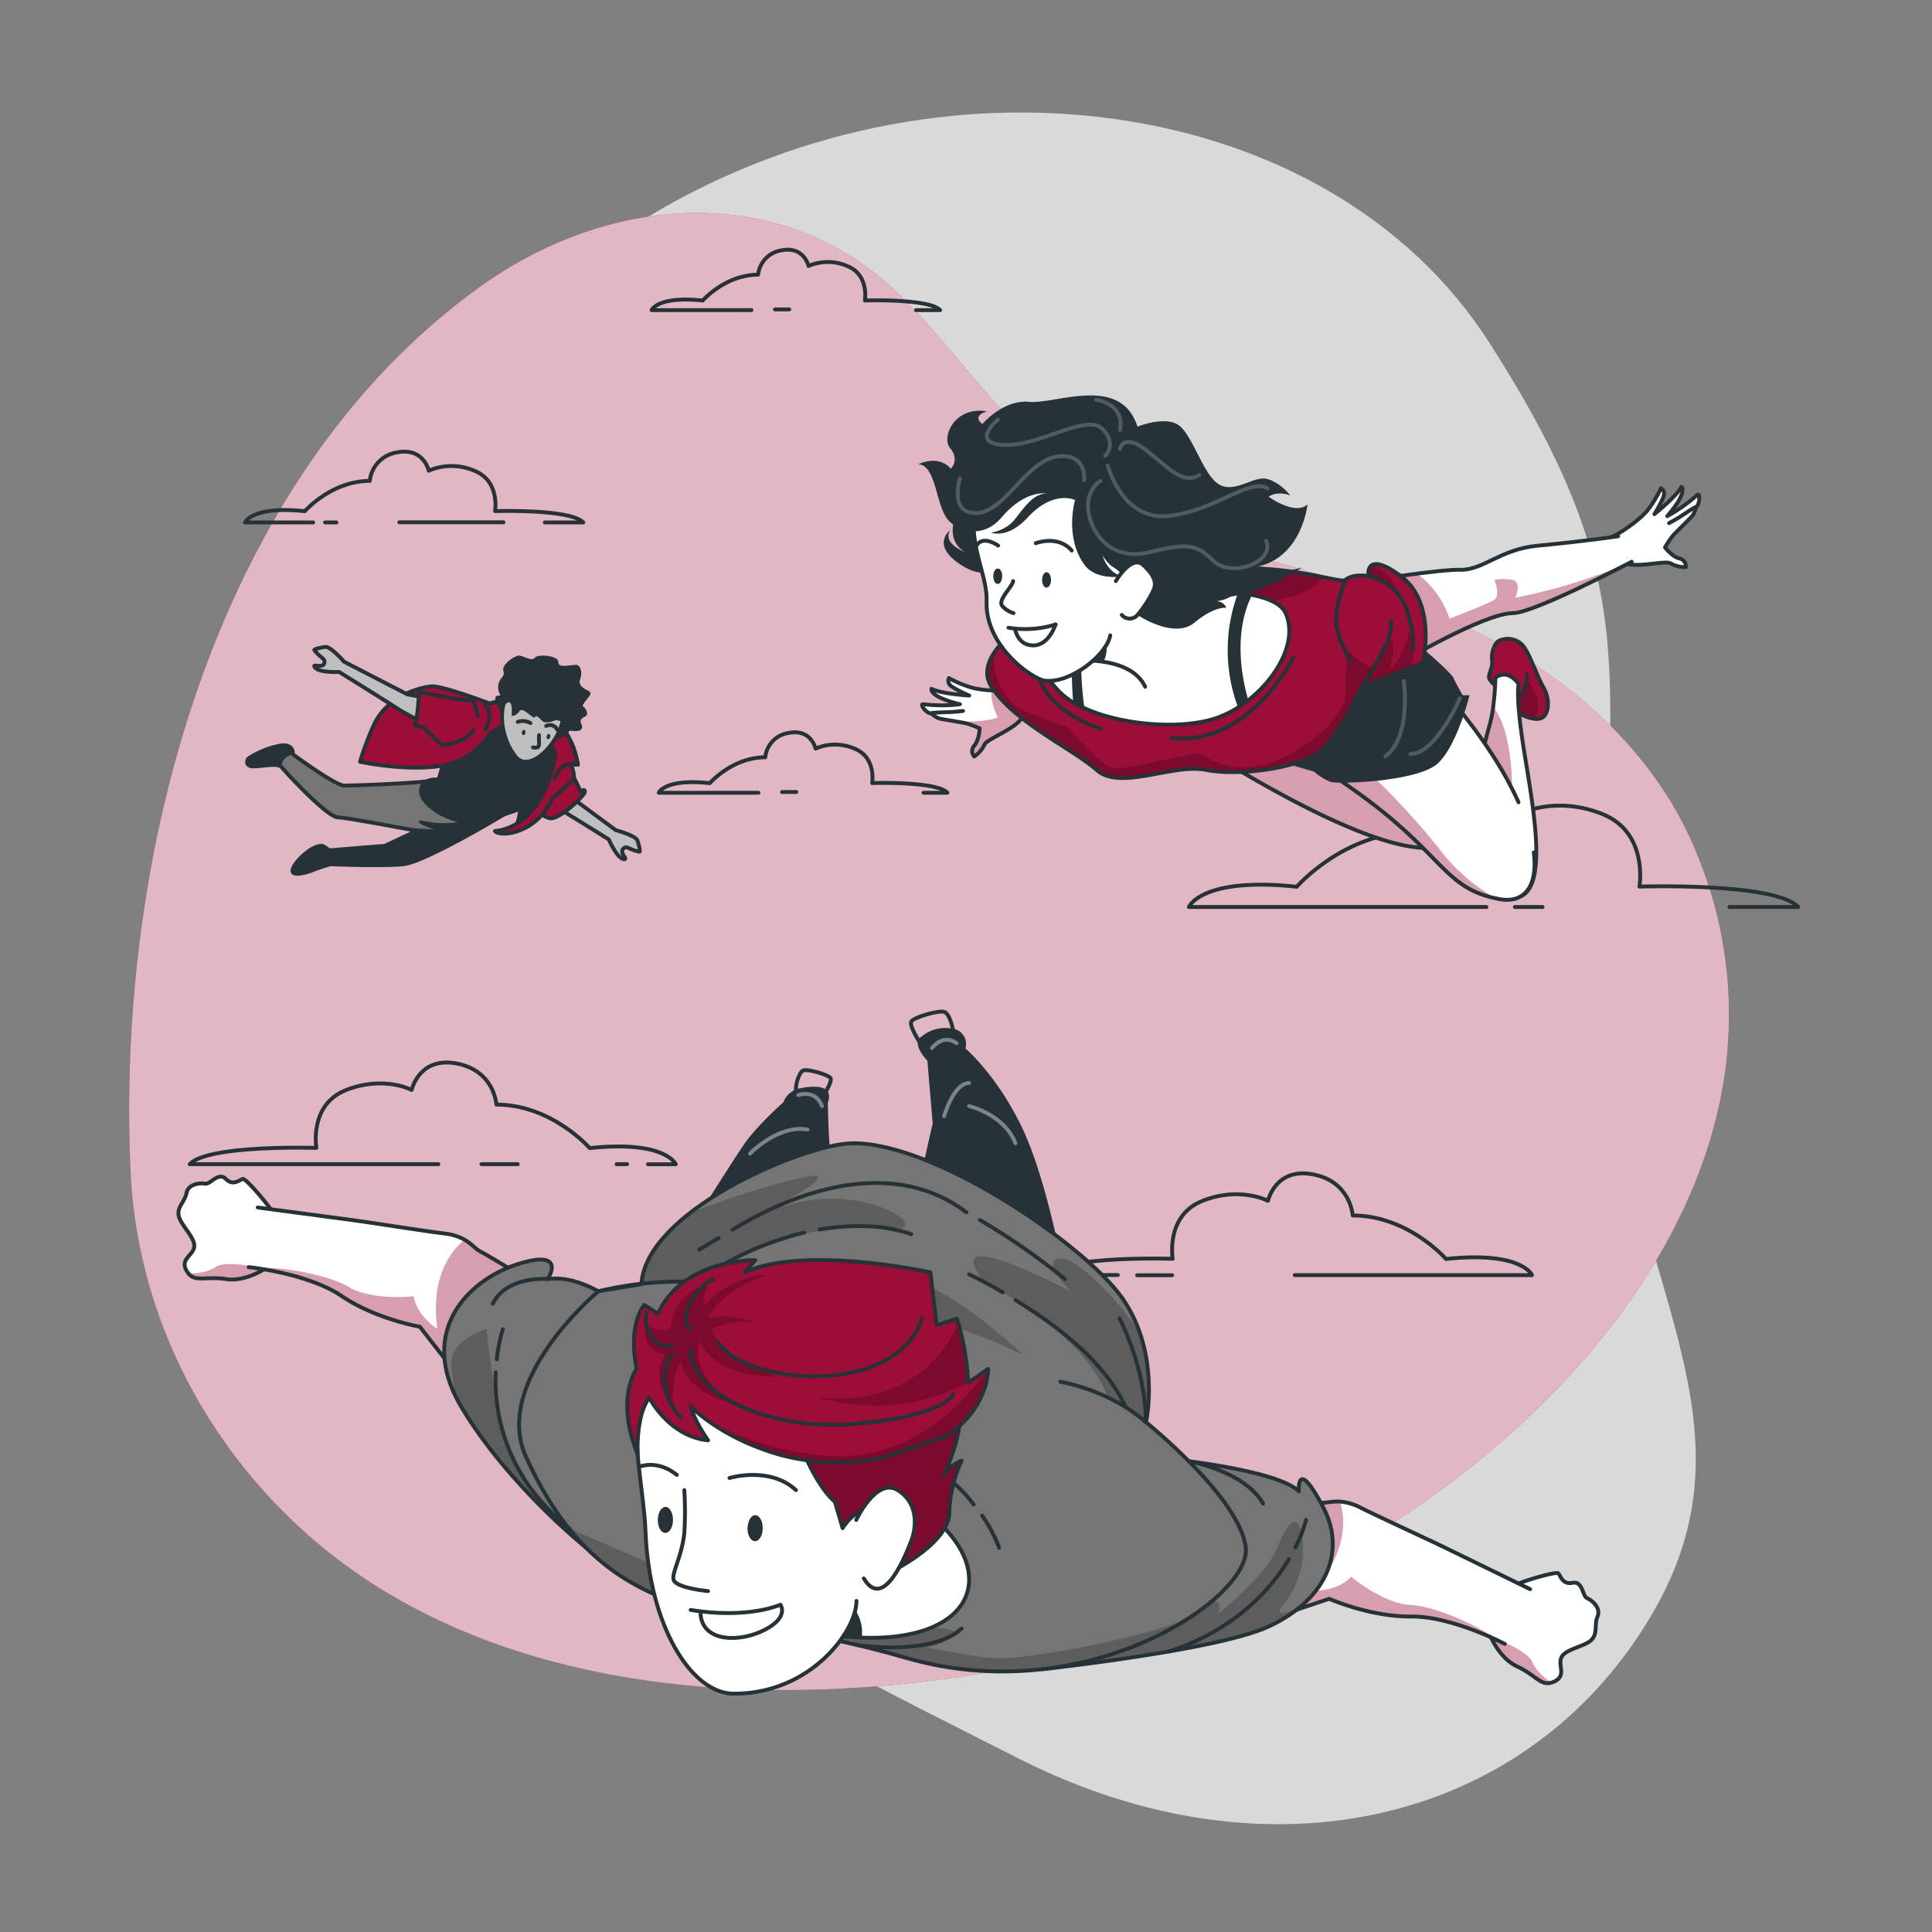 <svg xmlns="http://www.w3.org/2000/svg" xmlns:xlink="http://www.w3.org/1999/xlink" viewBox="0 0 500 500"><rect x="0" y="0" width="500" height="500" fill="#808080" stroke="none"/><defs><clipPath id="freepik--clip-path--inject-4"><path d="M398.88,185.85A3.63,3.63,0,0,1,397,186c-2.46-.31-5.92-2.14-6.59-4.76a4.11,4.11,0,0,0-.17-.53,4.66,4.66,0,0,0-3.28-3.32s-1.62-1.32-1.62-2.19,1.07-2.86.81-4.4.51-4.28,1.72-4.94a5.35,5.35,0,0,1,5.82.77c2,1.75,3.85,8,5.72,11.2S400.86,185,398.88,185.85Z" style="fill:#9C0D38;stroke:#263238;stroke-linecap:round;stroke-linejoin:round"></path></clipPath><clipPath id="freepik--clip-path-2--inject-4"><path d="M393.8,231.83,384,205.63c-.09-.26-.18-.52-.25-.79-1.52-5.43.5-12.74,1.79-17.29a33.49,33.49,0,0,0,.89-4.56,75.61,75.61,0,0,0,.59-7.61c3.37-2.49,6,1.67,6,1.67s-.88,3.31,1.54,18.09S400.31,228.49,393.8,231.83Z" style="fill:#fff;stroke:#263238;stroke-linecap:round;stroke-linejoin:round"></path></clipPath><clipPath id="freepik--clip-path-3--inject-4"><path d="M374.16,218.6c-14.73,6.15-59.34-23.08-60.44-23.31,0,0,35.6-6.29,40.89-7.53a2.59,2.59,0,0,0,.65-.2c.16.16,1.8,1.42,4.14,3.35C367.87,197.92,385.46,213.87,374.16,218.6Z" style="fill:#fff;stroke:#263238;stroke-linecap:round;stroke-linejoin:round"></path></clipPath><clipPath id="freepik--clip-path-4--inject-4"><path d="M396.94,220.6c1.08,8.56-2.24,13.36-9.05,12.06l-.77-.16c-11.93-2.55-13.46-9.55-28.74-22-5.29-4.33-10.47-7.79-14.89-10.88-7-4.93-12.17-8.94-12.85-14-1.1-8.29-11.31-20.31,7.75-27.49,14.32-5.38,38.79,22.25,49.5,39.86a87,87,0,0,1,5.1,9.64" style="fill:#fff;stroke:#263238;stroke-linecap:round;stroke-linejoin:round"></path></clipPath><clipPath id="freepik--clip-path-5--inject-4"><path d="M264.74,185.35c-1.59,3.27-9.45,5.86-10,7.43a7.46,7.46,0,0,1-2.61,3,2.06,2.06,0,0,1,0-2.78c1.27-1.43,1.41-4.49,1.41-4.49a27.74,27.74,0,0,0-3.33-1.28c-.38-.09-1.19-.24-2.14-.4-1.9-.33-4.36-.72-5-.89a5.26,5.26,0,0,1-2-1.29c-1.28.1-3.24-2.57-2.07-2.39a40.44,40.44,0,0,0,9.43,0c-8.14-2-7.37-4-7.37-4,2.55,1.33,9.78,1.75,9.78,1.75s-4.36-1.88-5.12-2.87a1.7,1.7,0,0,1-.14-1.65A29.07,29.07,0,0,0,252,178.1a30.78,30.78,0,0,0,11.85.09h0v0Z" style="fill:#fff;stroke:#263238;stroke-linecap:round;stroke-linejoin:round"></path></clipPath><clipPath id="freepik--clip-path-6--inject-4"><path d="M422.28,145.37S397,158.68,391.52,158.68c-7.36,0-29.23,12.89-29.23,12.89l-8.79-21.19s19.13-3.07,24.39-2.92c5.93.16,10.33-5.31,20-6.23,13.18-1.26,20.88-2.45,20.88-2.45" style="fill:#fff;stroke:#263238;stroke-linecap:round;stroke-linejoin:round"></path></clipPath><clipPath id="freepik--clip-path-7--inject-4"><path d="M368.22,171.57l-3,1.16-12.84,5s-5.06,10.77-9.67,15.83S321,201,312.18,199.26s-22.19,5.49-28.39,0-21.27-12.31-27.2-21.54c-1.81-2.82-1.2-5.78.53-8.53,3.95-6.27,13.68-11.46,13.68-11.46a128,128,0,0,1,39.87-10.39,108,108,0,0,1,31.71,2c3.38.68,5.38,1.13,5.84.73,1.78-1.55,5.16-1.08,5.82-1l.12,0s-.4-2.52,1.33-3c1.15-.34,3.24.22,7,3C372,156.12,368.22,171.57,368.22,171.57Z" style="fill:#9C0D38;stroke:#263238;stroke-linecap:round;stroke-linejoin:round"></path></clipPath><clipPath id="freepik--clip-path-8--inject-4"><path d="M393.07,409.84l-8,12.05a18.38,18.38,0,0,0,.8,1.89c1.07,2.24,3.25,5.85,6.75,7.49,4.87,2.29,6.09,5.06,8.92,4.18a4,4,0,0,0,.69-.26c3.34-1.58.81-4.22,1.9-6.33s5.92-2.72,7.68-4.4.72-4,1.64-6.16-1.44-4.16-2.69-4.67-1.1-4.54-3.77-4-3.11-1.86-3.68-2.44S394.42,409.13,393.07,409.84Z" style="fill:#fff;stroke:#263238;stroke-linecap:round;stroke-linejoin:round"></path></clipPath><clipPath id="freepik--clip-path-9--inject-4"><path d="M396,411.28l-21.52-10.5c-5.38-2.63-16.69-7.77-22.36-10.59a13.83,13.83,0,0,0-5.3-1.58c-2.2-.14-3.66.46-5.28.26-2.63-.33-22.16-.95-22.16-.95L316,400.3l-6.85,25.15,7.2-2.41L344,413.77s10.65,4.7,21.18,4.58c8.35-.1,18.7,4.41,22.64,6.29,1,.49,1.62.8,1.62.8" style="fill:#fff;stroke:#263238;stroke-linecap:round;stroke-linejoin:round"></path></clipPath><clipPath id="freepik--clip-path-10--inject-4"><path d="M70,312.93V327.4a17.31,17.31,0,0,1-1.71,1.13c-2.13,1.27-6,3.07-9.77,2.5-5.32-.79-7.87.84-9.74-1.45a4.88,4.88,0,0,1-.43-.6c-1.91-3.17,1.66-4,1.92-6.33s-3.43-5.54-4-7.91,1.59-3.7,2-6,3.5-2.67,4.82-2.4,3.43-3.17,5.35-1.23,3.62.17,4.41,0S69.23,311.59,70,312.93Z" style="fill:#fff;stroke:#263238;stroke-linecap:round;stroke-linejoin:round"></path></clipPath><clipPath id="freepik--clip-path-11--inject-4"><path d="M66.71,312.5l23.74,3.16c5.93.79,18.2,2.77,24.48,3.56a13.79,13.79,0,0,1,5.29,1.61c1.91,1.1,2.8,2.41,4.25,3.14,2.38,1.18,19,11.47,19,11.47l-4.05,12.18-8.21,24.74-4.66-6-17.89-23s-11.47-2-20.18-7.91c-6.9-4.7-18-6.67-22.34-7.29-1.13-.16-1.79-.23-1.79-.23" style="fill:#fff;stroke:#263238;stroke-linecap:round;stroke-linejoin:round"></path></clipPath><clipPath id="freepik--clip-path-12--inject-4"><path d="M159.93,337.61l-7.87,60-.38,2.93s-19.68-15.67-32-35.92c-.67-1.11-1.27-2.19-1.79-3.26-9-18.43,4.42-30.61,16.39-34.3,12.65-3.9,7.48,3.95,7.48,3.95C150.83,329.78,159.93,337.61,159.93,337.61Z" style="fill:#757575;stroke:#263238;stroke-linecap:round;stroke-linejoin:round"></path></clipPath><clipPath id="freepik--clip-path-13--inject-4"><path d="M336.87,415.54a36.46,36.46,0,0,1-12.33,6.86c-15.88,5.35-54.85,9.6-54.85,9.6l2.23-4.28,26.35-50.64s31.64,2.79,37.9,8.87c0,0-.79-9.34,6.31,4.21C347.43,399.61,344.48,408.94,336.87,415.54Z" style="fill:#757575;stroke:#263238;stroke-linecap:round;stroke-linejoin:round"></path></clipPath><clipPath id="freepik--clip-path-14--inject-4"><path d="M136.14,377.08c-9-19.79,18.71-42.9,18.71-42.9L166,332.34c1.14-18.66,39.87-35.07,52.83-36.35,20.62-2,61.72,25.7,71.7,40.08s6.06,32,6.06,32,24.34,19.57,25.82,32.47-41,42.13-88,28.49S156.92,422.54,136.14,377.08Z" style="fill:#757575;stroke:#263238;stroke-linecap:round;stroke-linejoin:round"></path></clipPath><clipPath id="freepik--clip-path-15--inject-4"><path d="M206,371.14s4.55,12.85,10.07,17.53l2,6.82s4.22-7.14,9.09-3.57,3.23,14.94,3.23,14.94,15-7.14,15.28-15.26A34.51,34.51,0,0,1,248.87,378s-3.25,1.31-4.55,3.72c0,0,7.15-15.44,2.6-19.34S206,371.14,206,371.14Z" style="fill:#9C0D38;stroke:#263238;stroke-linecap:round;stroke-linejoin:round"></path></clipPath><clipPath id="freepik--clip-path-16--inject-4"><path d="M245.3,371.46,229,377.09a57.61,57.61,0,0,1-26.57-.43c-14-3.84-21.75-10.82-23.35-12.36l-.31-.31c1,3.9,4.49,8.77,4.49,8.77-10.11-1-15.22-11-15.22-11-3.57,4.55-3,14.62-3,14.62-5.91-14.51-.29-22.09-.29-22.09-2.31-12,2-16.56,2-16.56l3.53,2.27c6.45-14.29,25.19-13.89,25.19-13.89l-2.74,3.17c15.59-7.14,48.06,0,48.06,0l1.63,13.64,5.19-1.62c.15.38.29.78.41,1.18a63.88,63.88,0,0,1,2.51,15.22c0,.1,0,.16,0,.16l1.88-1.29,3.31-2.28S256,364,245.3,371.46Z" style="fill:#9C0D38;stroke:#263238;stroke-linecap:round;stroke-linejoin:round"></path></clipPath></defs><g id="freepik--background-simple--inject-4"><path d="M67.93,167.09s-27.88,72,11.3,144.5S199.11,422.39,263.7,455.14s131.66,16.8,163.53-36.84-11.84-91.93-11.9-168.42,11.45-96.74-30-161.36-143.06-78.93-219.9-31S67.93,167.09,67.93,167.09Z" style="fill:#fff;opacity:0.7"></path><path d="M445,285.55A108.58,108.58,0,0,0,439.17,221c-11.55-28.56-36.36-48.85-64.17-60.69-40.41-17.2-80.07-17.53-112.92-51.24-10.13-10.4-18.63-22.31-29-32.5-30.51-30-75.19-26.39-108.54-2.57C55,123.73,29.94,222.14,33.81,303.5,35.55,340,53,374,80.57,398c62.4,54.18,168.36,45.07,240,16.79C374,393.65,432.41,344.45,445,285.55Z" style="fill:#9C0D38"></path><path d="M445,285.55A108.58,108.58,0,0,0,439.17,221c-11.55-28.56-36.36-48.85-64.17-60.69-40.41-17.2-80.07-17.53-112.92-51.24-10.13-10.4-18.63-22.31-29-32.5-30.51-30-75.19-26.39-108.54-2.57C55,123.73,29.94,222.14,33.81,303.5,35.55,340,53,374,80.57,398c62.4,54.18,168.36,45.07,240,16.79C374,393.65,432.41,344.45,445,285.55Z" style="fill:#fff;opacity:0.7"></path></g><g id="freepik--Clouds--inject-4"><path d="M81.05,135.21H63.4s1.76-4.37,15.49-2.91c0,0,6.84-7.84,16.81-7.84a8.33,8.33,0,0,1,7.13-7.39c6.81-1.32,8.13,4.75,8.13,4.75a14.89,14.89,0,0,1,11.78,0c6.75,2.67,5.38,10.46,5.38,10.46s19.48-.64,22.83,2.93H141" style="fill:none;stroke:#263238;stroke-linecap:round;stroke-linejoin:round"></path><path d="M384.68,234.73h-77s3.19-7.87,27.91-5.24c0,0,12.31-14.12,30.27-14.12,0,0,.6-11,12.86-13.33s14.64,8.58,14.64,8.58,9.06-4.8,21.22,0,9.7,18.83,9.7,18.83,35.09-1.15,41.1,5.28H447.59" style="fill:none;stroke:#263238;stroke-linecap:round;stroke-linejoin:round"></path><path d="M335.07,330h61.41s-2.53-6.27-22.25-4.18c0,0-9.83-11.26-24.15-11.26,0,0-.48-8.75-10.25-10.63s-11.68,6.84-11.68,6.84-7.23-3.83-16.92,0-7.74,15-7.74,15-28-.92-32.79,4.21h18.59" style="fill:none;stroke:#263238;stroke-linecap:round;stroke-linejoin:round"></path><path d="M113.46,301.29H49.09c4.81-5.13,32.79-4.21,32.79-4.21s-2-11.19,7.74-15,16.92,0,16.92,0,1.9-8.72,11.68-6.84,10.25,10.63,10.25,10.63c14.33,0,24.15,11.26,24.15,11.26,19.72-2.09,22.26,4.18,22.26,4.18h-7.19" style="fill:none;stroke:#263238;stroke-linecap:round;stroke-linejoin:round"></path><path d="M196.3,205.16H170.48s1.51-3.73,13.22-2.48c0,0,5.83-6.69,14.34-6.69a7.13,7.13,0,0,1,6.09-6.31c5.81-1.12,6.94,4.06,6.94,4.06a12.65,12.65,0,0,1,10.05,0c5.76,2.27,4.59,8.92,4.59,8.92s16.63-.55,19.48,2.5H239" style="fill:none;stroke:#263238;stroke-linecap:round;stroke-linejoin:round"></path><line x1="84.13" y1="135.21" x2="87.07" y2="135.21" style="fill:none;stroke:#263238;stroke-linecap:round;stroke-linejoin:round"></line><line x1="103.33" y1="135.17" x2="130.3" y2="135.17" style="fill:none;stroke:#263238;stroke-linecap:round;stroke-linejoin:round"></line><line x1="202.39" y1="204.97" x2="206.08" y2="204.97" style="fill:none;stroke:#263238;stroke-linecap:round;stroke-linejoin:round"></line><path d="M194.47,80.26H168.65s1.51-3.73,13.22-2.48c0,0,5.83-6.69,14.34-6.69a7.13,7.13,0,0,1,6.09-6.31c5.81-1.12,6.94,4.06,6.94,4.06a12.65,12.65,0,0,1,10,0c5.76,2.27,4.59,8.92,4.59,8.92s16.63-.54,19.48,2.5h-6.25" style="fill:none;stroke:#263238;stroke-linecap:round;stroke-linejoin:round"></path><line x1="200.55" y1="80.08" x2="204.25" y2="80.08" style="fill:none;stroke:#263238;stroke-linecap:round;stroke-linejoin:round"></line><line x1="162.3" y1="301.29" x2="159.57" y2="301.29" style="fill:none;stroke:#263238;stroke-linecap:round;stroke-linejoin:round"></line><line x1="124.6" y1="301.29" x2="134" y2="301.29" style="fill:none;stroke:#263238;stroke-linecap:round;stroke-linejoin:round"></line><line x1="294.29" y1="330.04" x2="303.35" y2="330.04" style="fill:none;stroke:#263238;stroke-linecap:round;stroke-linejoin:round"></line><line x1="392.04" y1="234.73" x2="399.2" y2="234.73" style="fill:none;stroke:#263238;stroke-linecap:round;stroke-linejoin:round"></line></g><g id="freepik--character-1--inject-4"><path d="M130.47,210.77S110,223.1,104.38,223.66s-18.95,0-18.95,0-2.69.82-4.49,1.53c-2,.8-6,1.83-5.12-.42s5-5.91,7.38-5.88c.59,0,2,1.18,2,1.18l14.42-1.18,8.25-3.87s-1.86-.36-4.47-.84h-.06c-5.41-1-14-2.57-15.89-2.65-2.87-.12-13.46-11.62-14.57-13s-6.76.25-8.16-.31-.48-1.88-.48-1.88A22.52,22.52,0,0,1,72.34,193c3.79-.73,3.48,2.23,3.48,2.23s11,8.08,13.24,8.08,22.68-.65,25.46-1.77c2.35-1,12.13,6.3,15.09,8.56C130.16,210.52,130.47,210.77,130.47,210.77Z" style="fill:#757575;stroke:#263238;stroke-linecap:round;stroke-linejoin:round"></path><path d="M72.9,198.54c-1.12-1.35-6.76.25-8.16-.31s-.48-1.88-.48-1.88A22.52,22.52,0,0,1,72.34,193c3.79-.73,3.48,2.23,3.48,2.23S72.68,195.86,72.9,198.54Z" style="fill:#263238"></path><path d="M130.47,210.77S110,223.1,104.38,223.66s-18.95,0-18.95,0-2.69.82-4.49,1.53c-2,.8-6,1.83-5.12-.42s5-5.91,7.38-5.88c.59,0,2,1.18,2,1.18l14.42-1.18,8.25-3.87s-1.86-.36-4.47-.84h.09l8.9.46s-4.43-1.35-4-2.14,6,2.11,13.52-.73a22.47,22.47,0,0,1,7.64-1.67C130.16,210.52,130.47,210.77,130.47,210.77Z" style="fill:#263238"></path><path d="M135.25,191.48l9.31,12.44,14.8,10.93s4.95,1.31,5.57,2.58c.12.23,1,3.1.53,3-2.16-.41-3.15-1.4-3.74-1.09-1.9,1,.67,2.83,0,3-1.86.33-4.17-5.1-4.17-5.1s-12.64-7.88-15.37-9.47-12.35-9-12.35-9S132.47,192.88,135.25,191.48Z" style="fill:#bfbfbf;stroke:#263238;stroke-miterlimit:10"></path><path d="M148.54,201.2l1.78,3.69s1.05-1,1.05,0-6.73,7.44-9.1,6.86-2.76-1.92-2.76-1.92,3.36-7.12,4.74-7.91S148.54,201.2,148.54,201.2Z" style="fill:#9C0D38;stroke:#263238;stroke-linecap:round;stroke-linejoin:round"></path><path d="M112.41,194.87s22.32,11.6,21.61,15.49-1.31,4.29-1.31,4.29,8.11-2.72,9.24-7.92S129,187.81,112.41,194.87Z" style="fill:#263238"></path><path d="M120.69,182.55a32.75,32.75,0,0,1,16.9,6.52c6.53,5,10.59,10.49,10.09,12.85-.79,3.76-13.75,8.61-22.05,10.78s-17.28-4-17.18-7.93,4.71-3.54,4.71-3.54S117.33,185.71,120.69,182.55Z" style="fill:#263238"></path><path d="M132.8,188.48a5.86,5.86,0,0,0-6.57,2.15,17.94,17.94,0,0,1-10.39,7.22c-9.1,2.19-22.65-.71-22.65-.71a70.24,70.24,0,0,1,3.56-9.5c2.47-5.5,8.4-9.16,14.73-10,2.69-.37,15.34,4.46,15.34,4.46,19.36-5.46,22.73,15.8,22.73,15.8h-1.83a6.91,6.91,0,0,1,.79,3.76l-5.59,5c-4.18,9.37-13.76,10-14.83,8.4,0,0,12.38-.13,15.58-19.73C144.15,192.35,137.22,189.89,132.8,188.48Z" style="fill:#9C0D38;stroke:#263238;stroke-linecap:round;stroke-linejoin:round"></path><path d="M120.69,182.55l-15.27-2.85-16.35-8.44s-3.37-3.85-4.78-3.85c-.26,0-3.21.5-2.94.85C82.68,170,84,170.47,84,171.13c0,2.14-2.84.66-2.66,1.29.52,1.81,6.42,1.48,6.42,1.48s12.66,7.85,15.29,9.6,13.51,7.1,13.51,7.1S120.67,185.66,120.69,182.55Z" style="fill:#bfbfbf;stroke:#263238;stroke-miterlimit:10"></path><path d="M122.56,188.87c-2.24,3.62-8.18,4-8.18,4l-4.87-4.63-2.25-.62c.93-1.68,1.19-8.64,1.19-8.64s11.2,2.55,12.92,2.15,2.25,4.22,2.25,4.22" style="fill:#9C0D38;stroke:#263238;stroke-linecap:round;stroke-linejoin:round"></path><path d="M125.63,188.87s2.27-3.87,0-6.32c0,0,5.78-3.21,13.09.58s9.87,8.87,10.83,14.72c0,0-4.18-1.53-6,3.61" style="fill:none;stroke:#263238;stroke-linecap:round;stroke-linejoin:round"></path><path d="M149.26,181.75c1.65.47,3.76,3,2.05,3.76s-.84,1.84-.72,2.24.19,1.32-1.33,1.45-1.64-.53-2.24.39.38.37-1.09,1-1.21.69-2.34.73-2.43.7-3.12-1.14S146.3,180.89,149.26,181.75Z" style="fill:#263238"></path><path d="M136.69,176.6c-7.37-.41-9.1,11.77-3.29,19.19S156.47,177.73,136.69,176.6Z" style="fill:#bfbfbf;stroke:#263238;stroke-miterlimit:10"></path><path d="M134.49,184c.81-1.24,3.7,2.5,4,1.58s1.71,1.08,2.31,1.3a4.67,4.67,0,0,0,2.77-.44c.79-.4,3.69,1.37,4.61.52a1.51,1.51,0,0,0,.53-1.71s2.18-.33,2.57-1.25-1.32.42-.46-1.44,3-3,1.44-3.77-2.69-1.65-2.1-3.1.2-3.63-1.12-3.63-4.68.93-4.55-.72-5.27-2.18-6.07-1.12-3-.57-4.15-.55-4.48,2.39-4,3.91-.65,1.56-1.12,3a3.8,3.8,0,0,0,.33,3.28c.4.36-2-.36-1.12,1.68s.92,2.95,1.25,3.08.47-2.29,1.85-2.82.92,3.43.92,3.43S133.51,185.51,134.49,184Z" style="fill:#263238"></path><path d="M134,186.82a4,4,0,0,1,3.28.31" style="fill:none;stroke:#263238;stroke-linecap:round;stroke-linejoin:round"></path><path d="M141.35,187.88a2.13,2.13,0,0,1,2.9,1" style="fill:none;stroke:#263238;stroke-linecap:round;stroke-linejoin:round"></path><path d="M139.51,190.25c-.2,2.11.66,3.63-1.58,3.17" style="fill:none;stroke:#263238;stroke-linecap:round;stroke-linejoin:round"></path><path d="M136,189.66c-.09.38-.36.63-.61.58s-.39-.41-.31-.78.36-.63.61-.57S136,189.29,136,189.66Z" style="fill:#263238"></path><path d="M142.4,190.71c-.08.37-.35.62-.61.57s-.39-.41-.3-.78.36-.63.61-.57S142.49,190.33,142.4,190.71Z" style="fill:#263238"></path></g><g id="freepik--character-3--inject-4"><path d="M398.88,185.85A3.63,3.63,0,0,1,397,186c-2.46-.31-5.92-2.14-6.59-4.76a4.11,4.11,0,0,0-.17-.53,4.66,4.66,0,0,0-3.28-3.32s-1.62-1.32-1.62-2.19,1.07-2.86.81-4.4.51-4.28,1.72-4.94a5.35,5.35,0,0,1,5.82.77c2,1.75,3.85,8,5.72,11.2S400.86,185,398.88,185.85Z" style="fill:#9C0D38"></path><g style="clip-path:url(#freepik--clip-path--inject-4)"><path d="M397,186c-2.46-.31-5.92-2.14-6.59-4.76a4.11,4.11,0,0,0-.17-.53c1.63-.13,4.49-1,4.94-5C395.2,175.69,400.07,181.7,397,186Z" style="fill-opacity:0.7;opacity:0.3"></path></g><path d="M398.88,185.85A3.63,3.63,0,0,1,397,186c-2.46-.31-5.92-2.14-6.59-4.76a4.11,4.11,0,0,0-.17-.53,4.66,4.66,0,0,0-3.28-3.32s-1.62-1.32-1.62-2.19,1.07-2.86.81-4.4.51-4.28,1.72-4.94a5.35,5.35,0,0,1,5.82.77c2,1.75,3.85,8,5.72,11.2S400.86,185,398.88,185.85Z" style="fill:none;stroke:#263238;stroke-linecap:round;stroke-linejoin:round"></path><path d="M395.2,174.59s-.24,5.12-2.3,5.36" style="fill:none;stroke:#263238;stroke-linecap:round;stroke-linejoin:round"></path><path d="M393.8,231.83,384,205.63c-.09-.26-.18-.52-.25-.79-1.52-5.43.5-12.74,1.79-17.29a33.49,33.49,0,0,0,.89-4.56,75.61,75.61,0,0,0,.59-7.61c3.37-2.49,6,1.67,6,1.67s-.88,3.31,1.54,18.09S400.31,228.49,393.8,231.83Z" style="fill:#fff"></path><g style="clip-path:url(#freepik--clip-path-2--inject-4)"><path d="M391.24,209.2l-7.45-4.36c-1.52-5.43.5-12.74,1.79-17.29a33.49,33.49,0,0,0,.89-4.56C392.52,190.69,391.24,209.2,391.24,209.2Z" style="fill:#9C0D38;opacity:0.4"></path></g><path d="M393.8,231.83,384,205.63c-.09-.26-.18-.52-.25-.79-1.52-5.43.5-12.74,1.79-17.29a33.49,33.49,0,0,0,.89-4.56,75.61,75.61,0,0,0,.59-7.61c3.37-2.49,6,1.67,6,1.67s-.88,3.31,1.54,18.09S400.31,228.49,393.8,231.83Z" style="fill:none;stroke:#263238;stroke-linecap:round;stroke-linejoin:round"></path><path d="M374.16,218.6c-14.73,6.15-59.34-23.08-60.44-23.31,0,0,35.6-6.29,40.89-7.53a2.59,2.59,0,0,0,.65-.2c.16.16,1.8,1.42,4.14,3.35C367.87,197.92,385.46,213.87,374.16,218.6Z" style="fill:#fff"></path><g style="clip-path:url(#freepik--clip-path-3--inject-4)"><path d="M374.16,218.6c-14.73,6.15-59.34-23.08-60.44-23.31,0,0,35.6-6.29,40.89-7.53q2.38,1.49,4.79,3.15C367.87,197.92,385.46,213.87,374.16,218.6Z" style="fill:#9C0D38;opacity:0.4"></path></g><path d="M374.16,218.6c-14.73,6.15-59.34-23.08-60.44-23.31,0,0,35.6-6.29,40.89-7.53a2.59,2.59,0,0,0,.65-.2c.16.16,1.8,1.42,4.14,3.35C367.87,197.92,385.46,213.87,374.16,218.6Z" style="fill:none;stroke:#263238;stroke-linecap:round;stroke-linejoin:round"></path><path d="M396.94,220.6c1.08,8.56-2.24,13.36-9.05,12.06l-.77-.16c-11.93-2.55-13.46-9.55-28.74-22-5.29-4.33-10.47-7.79-14.89-10.88-7-4.93-12.17-8.94-12.85-14-1.1-8.29-11.31-20.31,7.75-27.49,14.32-5.38,38.79,22.25,49.5,39.86a87,87,0,0,1,5.1,9.64" style="fill:#fff"></path><g style="clip-path:url(#freepik--clip-path-4--inject-4)"><path d="M387.12,232.5c-11.93-2.55-13.46-9.55-28.74-22-5.29-4.33-10.47-7.79-14.89-10.88l6.21-1.8,3.8,1.39a189.67,189.67,0,0,1,18.82,20.27A48.33,48.33,0,0,0,387.12,232.5Z" style="fill:#9C0D38;opacity:0.4"></path></g><path d="M396.94,220.6c1.08,8.56-2.24,13.36-9.05,12.06l-.77-.16c-11.93-2.55-13.46-9.55-28.74-22-5.29-4.33-10.47-7.79-14.89-10.88-7-4.93-12.17-8.94-12.85-14-1.1-8.29-11.31-20.31,7.75-27.49,14.32-5.38,38.79,22.25,49.5,39.86a87,87,0,0,1,5.1,9.64" style="fill:none;stroke:#263238;stroke-linecap:round;stroke-linejoin:round"></path><path d="M353.5,158.68c6.81,1.24,22,15.25,22.63,16.7s2.42,4.54,2.42,4.54h1.76s-3.08,12.75-8.13,17.58-25.85,5.49-27.87,4.84a14.7,14.7,0,0,1-4.22-2.64l-15.16-4.41Z" style="fill:#263238"></path><path d="M264.74,185.35c-1.59,3.27-9.45,5.86-10,7.43a7.46,7.46,0,0,1-2.61,3,2.06,2.06,0,0,1,0-2.78c1.27-1.43,1.41-4.49,1.41-4.49a27.74,27.74,0,0,0-3.33-1.28c-.38-.09-1.19-.24-2.14-.4-1.9-.33-4.36-.72-5-.89a5.26,5.26,0,0,1-2-1.29c-1.28.1-3.24-2.57-2.07-2.39a40.44,40.44,0,0,0,9.43,0c-8.14-2-7.37-4-7.37-4,2.55,1.33,9.78,1.75,9.78,1.75s-4.36-1.88-5.12-2.87a1.7,1.7,0,0,1-.14-1.65A29.07,29.07,0,0,0,252,178.1a30.78,30.78,0,0,0,11.85.09h0v0Z" style="fill:#fff"></path><g style="clip-path:url(#freepik--clip-path-5--inject-4)"><path d="M264.74,185.35c-1.59,3.27-9.45,5.86-10,7.43a7.46,7.46,0,0,1-2.61,3,2.06,2.06,0,0,1,0-2.78c1.27-1.43,1.41-4.49,1.41-4.49a27.74,27.74,0,0,0-3.33-1.28c-.38-.09-1.19-.24-2.14-.4,3.88-.07,8.75-.33,10.13-1.23,0,0-1.95-3.83-1.58-6.88a3.85,3.85,0,0,1,1.5-2.78c1.2-.88,3.32.32,5.59,2.28l.05,0Z" style="fill:#9C0D38;opacity:0.4"></path></g><path d="M264.74,185.35c-1.59,3.27-9.45,5.86-10,7.43a7.46,7.46,0,0,1-2.61,3,2.06,2.06,0,0,1,0-2.78c1.27-1.43,1.41-4.49,1.41-4.49a27.74,27.74,0,0,0-3.33-1.28c-.38-.09-1.19-.24-2.14-.4-1.9-.33-4.36-.72-5-.89a5.26,5.26,0,0,1-2-1.29c-1.28.1-3.24-2.57-2.07-2.39a40.44,40.44,0,0,0,9.43,0c-8.14-2-7.37-4-7.37-4,2.55,1.33,9.78,1.75,9.78,1.75s-4.36-1.88-5.12-2.87a1.7,1.7,0,0,1-.14-1.65A29.07,29.07,0,0,0,252,178.1a30.78,30.78,0,0,0,11.85.09h0v0Z" style="fill:none;stroke:#263238;stroke-linecap:round;stroke-linejoin:round"></path><path d="M241.17,184.62s-.86-.15,3-.28a47.92,47.92,0,0,0,5.06-.35" style="fill:none;stroke:#263238;stroke-linecap:round;stroke-linejoin:round"></path><path d="M416.62,139.11c1.87-.44,7.58-4.4,9.67-6.93a28.93,28.93,0,0,0,3.56-5.84,1.71,1.71,0,0,1,.84,1.43c-.05,1.25-2.53,5.29-2.53,5.29s5.66-4.51,7-7.06c0,0,1.81,1.23-3.68,7.56a40.39,40.39,0,0,0,7.71-5.42c.86-.82.79,2.49-.31,3.15a5.2,5.2,0,0,1-.88,2.19c-.65.77-4.33,4.31-5.1,5.19a27.35,27.35,0,0,0-2,3s1.86,2.42,3.73,2.86a2.06,2.06,0,0,1,1.65,2.24,7.45,7.45,0,0,1-3.85-.92c-1.31-1-9.22,1.43-12.41-.33" style="fill:#fff;stroke:#263238;stroke-linecap:round;stroke-linejoin:round"></path><path d="M422.28,145.37S397,158.68,391.52,158.68c-7.36,0-29.23,12.89-29.23,12.89l-8.79-21.19s19.13-3.07,24.39-2.92c5.93.16,10.33-5.31,20-6.23,13.18-1.26,20.88-2.45,20.88-2.45" style="fill:#fff"></path><g style="clip-path:url(#freepik--clip-path-6--inject-4)"><path d="M422.28,145.37S397,158.68,391.52,158.68c-7.36,0-29.23,12.89-29.23,12.89l-8.79-21.19s6.68-1.07,13.23-1.92a24.1,24.1,0,0,1,8.42,11.64s10-3.83,11.61-4.92,0-5.11,0-5.11a13,13,0,0,1,4.61,0c2.64.45.79,4.62.79,4.62a145.14,145.14,0,0,0,30.1-9.36Z" style="fill:#9C0D38;opacity:0.4"></path></g><path d="M422.28,145.37S397,158.68,391.52,158.68c-7.36,0-29.23,12.89-29.23,12.89l-8.79-21.19s19.13-3.07,24.39-2.92c5.93.16,10.33-5.31,20-6.23,13.18-1.26,20.88-2.45,20.88-2.45" style="fill:none;stroke:#263238;stroke-linecap:round;stroke-linejoin:round"></path><path d="M368.22,171.57l-3,1.16-12.84,5s-5.06,10.77-9.67,15.83S321,201,312.18,199.26s-22.19,5.49-28.39,0-21.27-12.31-27.2-21.54c-1.81-2.82-1.2-5.78.53-8.53,3.95-6.27,13.68-11.46,13.68-11.46a128,128,0,0,1,39.87-10.39,108,108,0,0,1,31.71,2c3.38.68,5.38,1.13,5.84.73,1.78-1.55,5.16-1.08,5.82-1l.12,0s-.4-2.52,1.33-3c1.15-.34,3.24.22,7,3C372,156.12,368.22,171.57,368.22,171.57Z" style="fill:#9C0D38"></path><g style="clip-path:url(#freepik--clip-path-7--inject-4)"><path d="M365.24,172.73l-12.84,5s-5.06,10.77-9.67,15.83S321,201,312.18,199.26s-22.19,5.49-28.39,0-21.27-12.31-27.2-21.54c-1.81-2.82-1.2-5.78.53-8.53h0s-.53,11.31,8.71,15.1,10,3.63,10,3.63,8.7,9.4,11.47,10.72,21.49-4.26,23.21-3.51,7.91,5.62,18.06,2.32,19.92-12.53,19.78-18.59a84.69,84.69,0,0,1,.4-10.57s4,4,6.2,4.37c0,0,3.94-5.63,4.48-7.92,0,0,2.14,1.1.61,6.82s4.93-5.23,4.93-9.71C365,158.64,367,165,365.24,172.73Z" style="fill-opacity:0.7;opacity:0.3"></path><path d="M342.38,149.34c-1.56,2.47-5.95,6.1-18.32,6.45-18.93.53-20-4.37-20-4.37l6.59-4.08A108,108,0,0,1,342.38,149.34Z" style="fill-opacity:0.7;opacity:0.3"></path><path d="M354,149.1l.12,0s-.4-2.52,1.33-3c2.46,1.47,5.59,3.83,5.58,6.3A39.37,39.37,0,0,0,354,149.1Z" style="fill-opacity:0.7;opacity:0.3"></path></g><path d="M368.22,171.57l-3,1.16-12.84,5s-5.06,10.77-9.67,15.83S321,201,312.18,199.26s-22.19,5.49-28.39,0-21.27-12.31-27.2-21.54c-1.81-2.82-1.2-5.78.53-8.53,3.95-6.27,13.68-11.46,13.68-11.46a128,128,0,0,1,39.87-10.39,108,108,0,0,1,31.71,2c3.38.68,5.38,1.13,5.84.73,1.78-1.55,5.16-1.08,5.82-1l.12,0s-.4-2.52,1.33-3c1.15-.34,3.24.22,7,3C372,156.12,368.22,171.57,368.22,171.57Z" style="fill:none;stroke:#263238;stroke-linecap:round;stroke-linejoin:round"></path><path d="M323.06,181.22a28.19,28.19,0,0,1-2.65,1.87,26.85,26.85,0,0,1-5.05,2.54c-8.89,3.31-24.68,2.21-34.7-2.34a26.65,26.65,0,0,1-2.92-1.52,18.08,18.08,0,0,1-3.55-2.73c-7.74-7.91-4.4-14.41,0-17.43a27.21,27.21,0,0,1,3.78-2.12c1-.5,2.18-1,3.37-1.41,11.07-4.09,27.73-6,39.12-4.66,1.27.14,2.47.32,3.6.56,4.44.89,7.64,2.43,8.65,4.7C335.89,165.75,330.67,175.24,323.06,181.22Z" style="fill:#fff;stroke:#263238;stroke-linecap:round;stroke-linejoin:round"></path><path d="M323.06,181.22a28.19,28.19,0,0,1-2.65,1.87,42.36,42.36,0,0,1,0-29.67c1.27.14,2.47.32,3.6.56C319,164.13,321.55,176,323.06,181.22Z" style="fill:#263238"></path><path d="M280.66,183.29a26.65,26.65,0,0,1-2.92-1.52,125,125,0,0,1,.23-22.28c1-.5,2.18-1,3.37-1.41C278.92,167.83,279.93,178.28,280.66,183.29Z" style="fill:#263238"></path><path d="M438.86,131.29s.62-.62-2.57,1.47a46.76,46.76,0,0,1-4.34,2.63" style="fill:none;stroke:#263238;stroke-linecap:round;stroke-linejoin:round"></path><path d="M354.16,149.12a13.2,13.2,0,0,1,10,9c2.5,7.87,1.32,10.22,1.32,10.22" style="fill:none;stroke:#263238;stroke-linecap:round;stroke-linejoin:round"></path><path d="M348.22,150.07s-2.68,6.25-2.44,10.86,3.92,10.34,3.92,10.34" style="fill:none;stroke:#263238;stroke-linecap:round;stroke-linejoin:round"></path><path d="M334.67,170.27s-11.47,23-31.52,20.73" style="fill:none;stroke:#263238;stroke-linecap:round;stroke-linejoin:round"></path><path d="M268.05,171.27s-.9,11,16.77,17.36" style="fill:none;stroke:#263238;stroke-linecap:round;stroke-linejoin:round"></path><path d="M352.4,177.72S361,165.55,360,160.67" style="fill:none;stroke:#263238;stroke-linecap:round;stroke-linejoin:round"></path><g style="opacity:0.2"><path d="M377.83,180.71s-6.24,14.47-12.83,14.43" style="fill:none;stroke:#fff;stroke-linecap:round;stroke-linejoin:round"></path><path d="M363.29,176.22s2.11,14.26-4.75,19.53" style="fill:none;stroke:#fff;stroke-linecap:round;stroke-linejoin:round"></path></g><path d="M296.36,177.72c-1.93-4.08-6.48-5.79-10.8-6.45a38.39,38.39,0,0,0-9.7-.14l.38-.78,7.55-15.66s19.72-5.32,23.56,4" style="fill:#fff;stroke:#263238;stroke-linecap:round;stroke-linejoin:round"></path><path d="M285.56,171.27a38.39,38.39,0,0,0-9.7-.14l.38-.78c1.74-1.87,4.83-3.72,9.77-5A7.6,7.6,0,0,1,285.56,171.27Z" style="fill:#263238"></path><path d="M258.22,145.57s-2.14,5.56-9.79.44-2.51-8.81-2.51-8.81-2.5,3.14,4.09,5.79c0,0-5-2-3-8.69S258.22,145.57,258.22,145.57Z" style="fill:#263238"></path><path d="M287.33,164.43c-.84,4.91-10.14,12.48-16.89,11.74-3.14-.35-15.49-8.81-15.11-20.48.27-8.42-6.54-16.55-1.46-29.61,6.17-15.86,28.25-22.89,41.35-8.54,7.48,8.19,4.95,26.42-2.22,40.4" style="fill:#fff;stroke:#263238;stroke-linecap:round;stroke-linejoin:round"></path><path d="M268.05,140.58s5.77-2.24,9.3,1.9" style="fill:none;stroke:#263238;stroke-linecap:round;stroke-linejoin:round"></path><path d="M272,150.08c0,1.09-.53,2-1.17,2s-1.15-.9-1.14-2,.54-2,1.17-2S272,149,272,150.08Z" style="fill:#263238"></path><path d="M259.37,149.13c0,1.1-.53,2-1.17,2s-1.14-.89-1.14-2,.54-2,1.18-2S259.38,148,259.37,149.13Z" style="fill:#263238"></path><path d="M258.3,141.19s-4.13-3-5.74.28" style="fill:none;stroke:#263238;stroke-linecap:round;stroke-linejoin:round"></path><path d="M262.2,150.38c-.16,1.47-4.19,5-2.77,6.49a6.34,6.34,0,0,0,2.87,1.81" style="fill:none;stroke:#263238;stroke-linecap:round;stroke-linejoin:round"></path><path d="M261,162.45a26.46,26.46,0,0,0,12.19-.84" style="fill:none;stroke:#263238;stroke-linecap:round;stroke-linejoin:round"></path><path d="M273.17,161.61s-1.67,5.46-5.81,5.42-4.67-4.35-4.67-4.35" style="fill:none;stroke:#263238;stroke-linecap:round;stroke-linejoin:round"></path><path d="M281.75,135.09s2.36,9.12,6.29,11.65a13,13,0,0,1,5.14,6.1l1.2,6.31s9.45,6.38,14.73,2,8.24-3.84,8.24-3.84-.44-2.42-5-1.65c0,0,10,1,8.46-8S286.91,121.47,281.75,135.09Z" style="fill:#263238"></path><path d="M270.8,127.73s-5.42-1.1-11.67,6.26c-4.09,4.82-10.07,4.29-13.53.83s-3.13-14.34-7.91-14.67c0,0,4.94-2.64,8.4,1.15,0,0,2.31-2.31-.16-5.27s1.2-11,9.5-9.56c0,0-4.08,1-1.19,3.28,0,0,5.37-6.41,12.13-5.75s23.7-7.18,28,6.42c0,0,6.43-2.65,10.22-.67s6.6,12.87,10.72,15.51,9.06-2.15,12.52-1.32,6.1,4.28,6.1,4.28-3.3-1.32-5.6.33c0,0,6.75,4.95,10.05,2,0,0-1.48,14.67-14.34,16.32,0,0,5.28,2.3,12.86,0a44.31,44.31,0,0,1-19.29,7.68c-11,1.38-8.73-6.14-26.42-9.33-5.52-1-5.61-9-5.61-9a19.15,19.15,0,0,0-.44,6.29c.33,3.54,3.3,6.61,5.77,6.64,0,0-7.13,1.26-10.22-2.93-5.29-7.18-2.47-16.81-2.47-16.81s-5.53-2.75-12.19,4.45c-5.41,5.84-9.56,3.95-9.56,3.95a9.61,9.61,0,0,0,5.82-3C264.55,132.18,267.08,127.73,270.8,127.73Z" style="fill:#263238"></path><path d="M288.78,150.38s4.05-7,7.13-4.11,3.42,4.75,2.54,6.62a30.13,30.13,0,0,1-4.07,6.26,2.66,2.66,0,0,1-4.06,0" style="fill:#fff;stroke:#263238;stroke-linecap:round;stroke-linejoin:round"></path><g style="opacity:0.2"><path d="M280.6,124.27s.71-6.85-6.46-6.19c-8.57.79-13.89,14.61-21.58,14.71-7,.09-4.13-9-4.13-9" style="fill:none;stroke:#fff;stroke-linecap:round;stroke-linejoin:round"></path><path d="M284.82,124.41s-4.17,2.42-3.07,8.46,6.5,12.21,15.34,10.12,12.13-2.76,16.75,2,16.21.56,13.84-5.06" style="fill:none;stroke:#fff;stroke-linecap:round;stroke-linejoin:round"></path><path d="M286.67,120.45s3.82,14.64,16.09,13.06,20.54-9.89,25.24-7.13" style="fill:none;stroke:#fff;stroke-linecap:round;stroke-linejoin:round"></path><path d="M289.84,116.16s.92-4.41,7.12.6,9.23,8.57,13.45,6.2" style="fill:none;stroke:#fff;stroke-linecap:round;stroke-linejoin:round"></path><path d="M286,118s3.3-3.12-.79-7.07-16.22,4.61-25.32,4.22-1.6-6.6-1.6-6.6" style="fill:none;stroke:#fff;stroke-linecap:round;stroke-linejoin:round"></path><path d="M289.84,111.22s1.84-6.2-6.2-7.78" style="fill:none;stroke:#fff;stroke-linecap:round;stroke-linejoin:round"></path></g></g><g id="freepik--character-2--inject-4"><path d="M238.59,268.19a9.55,9.55,0,0,1,7.73-2,4,4,0,0,1,3.53,5.14s8.39,7.12,14.89,21S275.59,331,275.59,331l-102.06-5s15.88-25.35,19.21-30.1,10-10.64,10-10.64a5.68,5.68,0,0,1,4.36-3.61c3.56-.79,6.36-.4,7.14.79a3.24,3.24,0,0,1,0,2.82s.27,19.51,2.11,19.82,22.19-1.67,22.19-1.67,2.32-10.61,2.85-12.62L240,274.52S235.5,269.85,238.59,268.19Z" style="fill:#263238"></path><path d="M238,269.71s-2.81-4.33-2.15-5.37,6.86-2.89,8.51-2.48,3.38,7.23,1.69,7.85S238,269.71,238,269.71Z" style="fill:none;stroke:#263238;stroke-linecap:round;stroke-linejoin:round"></path><path d="M213.19,283.4s2.29-3.55,1.75-4.39-5.61-2.37-7-2-2.77,5.91-1.38,6.42S213.19,283.4,213.19,283.4Z" style="fill:none;stroke:#263238;stroke-linecap:round;stroke-linejoin:round"></path><path d="M244.34,288.89s2.37-8.52,6.46-8.61" style="fill:none;stroke:#fff;stroke-linecap:round;stroke-linejoin:round;opacity:0.4"></path><path d="M250.8,286.25s9.13,2.13,12,9.64" style="fill:none;stroke:#fff;stroke-linecap:round;stroke-linejoin:round;opacity:0.4"></path><path d="M194.09,298.55s7.26-7.55,14.91-6.23" style="fill:none;stroke:#fff;stroke-linecap:round;stroke-linejoin:round;opacity:0.4"></path><path d="M206.6,283.4s4.42-1.63,6.13,2.85" style="fill:none;stroke:#fff;stroke-linecap:round;stroke-linejoin:round;opacity:0.4"></path><path d="M241.22,271.22s2.76-3.83,6.35-1.23" style="fill:none;stroke:#fff;stroke-linecap:round;stroke-linejoin:round;opacity:0.4"></path><path d="M393.07,409.84l-8,12.05a18.38,18.38,0,0,0,.8,1.89c1.07,2.24,3.25,5.85,6.75,7.49,4.87,2.29,6.09,5.06,8.92,4.18a4,4,0,0,0,.69-.26c3.34-1.58.81-4.22,1.9-6.33s5.92-2.72,7.68-4.4.72-4,1.64-6.16-1.44-4.16-2.69-4.67-1.1-4.54-3.77-4-3.11-1.86-3.68-2.44S394.42,409.13,393.07,409.84Z" style="fill:#fff"></path><g style="clip-path:url(#freepik--clip-path-8--inject-4)"><path d="M385.86,423.78c1.07,2.24,3.25,5.85,6.75,7.49,4.87,2.29,6.09,5.06,8.92,4.18-2.39-1.52-4.35-3.67-4.94-5.27C395.76,428,390.38,425.11,385.86,423.78Z" style="fill:#9C0D38;opacity:0.4"></path></g><path d="M393.07,409.84l-8,12.05a18.38,18.38,0,0,0,.8,1.89c1.07,2.24,3.25,5.85,6.75,7.49,4.87,2.29,6.09,5.06,8.92,4.18a4,4,0,0,0,.69-.26c3.34-1.58.81-4.22,1.9-6.33s5.92-2.72,7.68-4.4.72-4,1.64-6.16-1.44-4.16-2.69-4.67-1.1-4.54-3.77-4-3.11-1.86-3.68-2.44S394.42,409.13,393.07,409.84Z" style="fill:none;stroke:#263238;stroke-linecap:round;stroke-linejoin:round"></path><path d="M396,411.28l-21.52-10.5c-5.38-2.63-16.69-7.77-22.36-10.59a13.83,13.83,0,0,0-5.3-1.58c-2.2-.14-3.66.46-5.28.26-2.63-.33-22.16-.95-22.16-.95L316,400.3l-6.85,25.15,7.2-2.41L344,413.77s10.65,4.7,21.18,4.58c8.35-.1,18.7,4.41,22.64,6.29,1,.49,1.62.8,1.62.8" style="fill:#fff"></path><g style="clip-path:url(#freepik--clip-path-9--inject-4)"><path d="M319.39,387.92,316,400.3l.35,22.74L344,413.77s10.65,4.7,21.18,4.58c8.35-.1,18.7,4.41,22.64,6.29-6.48-4.93-17.94-9.13-22.56-9.27-7.23-.21-15.57-7.32-15.57-7.32-3.5,3.85-9.78,3.64-9.78,3.64,8.72-9.94,8.35-18.3,6.91-23.08-2.2-.14-3.66.46-5.28.26C338.92,388.54,319.39,387.92,319.39,387.92Z" style="fill:#9C0D38;opacity:0.4"></path></g><path d="M396,411.28l-21.52-10.5c-5.38-2.63-16.69-7.77-22.36-10.59a13.83,13.83,0,0,0-5.3-1.58c-2.2-.14-3.66.46-5.28.26-2.63-.33-22.16-.95-22.16-.95L316,400.3l-6.85,25.15,7.2-2.41L344,413.77s10.65,4.7,21.18,4.58c8.35-.1,18.7,4.41,22.64,6.29,1,.49,1.62.8,1.62.8" style="fill:none;stroke:#263238;stroke-linecap:round;stroke-linejoin:round"></path><path d="M70,312.93V327.4a17.31,17.31,0,0,1-1.71,1.13c-2.13,1.27-6,3.07-9.77,2.5-5.32-.79-7.87.84-9.74-1.45a4.88,4.88,0,0,1-.43-.6c-1.91-3.17,1.66-4,1.92-6.33s-3.43-5.54-4-7.91,1.59-3.7,2-6,3.5-2.67,4.82-2.4,3.43-3.17,5.35-1.23,3.62.17,4.41,0S69.23,311.59,70,312.93Z" style="fill:#fff"></path><g style="clip-path:url(#freepik--clip-path-10--inject-4)"><path d="M68.25,328.53c-2.13,1.27-6,3.07-9.77,2.5-5.32-.79-7.87.84-9.74-1.45,2.83.05,5.65-.65,7-1.66C57.69,326.53,63.75,327.13,68.25,328.53Z" style="fill:#9C0D38;opacity:0.4"></path></g><path d="M70,312.93V327.4a17.31,17.31,0,0,1-1.71,1.13c-2.13,1.27-6,3.07-9.77,2.5-5.32-.79-7.87.84-9.74-1.45a4.88,4.88,0,0,1-.43-.6c-1.91-3.17,1.66-4,1.92-6.33s-3.43-5.54-4-7.91,1.59-3.7,2-6,3.5-2.67,4.82-2.4,3.43-3.17,5.35-1.23,3.62.17,4.41,0S69.23,311.59,70,312.93Z" style="fill:none;stroke:#263238;stroke-linecap:round;stroke-linejoin:round"></path><path d="M66.71,312.5l23.74,3.16c5.93.79,18.2,2.77,24.48,3.56a13.79,13.79,0,0,1,5.29,1.61c1.91,1.1,2.8,2.41,4.25,3.14,2.38,1.18,19,11.47,19,11.47l-4.05,12.18-8.21,24.74-4.66-6-17.89-23s-11.47-2-20.18-7.91c-6.9-4.7-18-6.67-22.34-7.29-1.13-.16-1.79-.23-1.79-.23" style="fill:#fff"></path><g style="clip-path:url(#freepik--clip-path-11--inject-4)"><path d="M143.46,335.44l-4.05,12.18-12.87,18.75-17.89-23s-11.47-2-20.18-7.91c-6.9-4.7-18-6.67-22.34-7.29,8.13-.52,20,2.33,23.92,4.77,6.14,3.82,17,2.52,17,2.52.79,5.14,6.13,8.44,6.13,8.44-1.76-13.11,3.18-19.86,7-23.05,1.91,1.1,2.8,2.41,4.25,3.14C126.85,325.15,143.46,335.44,143.46,335.44Z" style="fill:#9C0D38;opacity:0.4"></path></g><path d="M66.71,312.5l23.74,3.16c5.93.79,18.2,2.77,24.48,3.56a13.79,13.79,0,0,1,5.29,1.61c1.91,1.1,2.8,2.41,4.25,3.14,2.38,1.18,19,11.47,19,11.47l-4.05,12.18-8.21,24.74-4.66-6-17.89-23s-11.47-2-20.18-7.91c-6.9-4.7-18-6.67-22.34-7.29-1.13-.16-1.79-.23-1.79-.23" style="fill:none;stroke:#263238;stroke-linecap:round;stroke-linejoin:round"></path><path d="M159.93,337.61l-7.87,60-.38,2.93s-19.68-15.67-32-35.92c-.67-1.11-1.27-2.19-1.79-3.26-9-18.43,4.42-30.61,16.39-34.3,12.65-3.9,7.48,3.95,7.48,3.95C150.83,329.78,159.93,337.61,159.93,337.61Z" style="fill:#757575"></path><g style="clip-path:url(#freepik--clip-path-12--inject-4)"><path d="M152.06,397.63l-.38,2.93s-19.68-15.67-32-35.92c-.67-1.11-1.27-2.19-1.79-3.26-.94-4.9-1.44-9.35-.65-11,2.11-4.49,8.7-6.47,8.7-6.47s2.53,28.61,8.7,37.11a95.28,95.28,0,0,0,14.62,15.42Z" style="fill-opacity:0.7;opacity:0.3"></path></g><path d="M159.93,337.61l-7.87,60-.38,2.93s-19.68-15.67-32-35.92c-.67-1.11-1.27-2.19-1.79-3.26-9-18.43,4.42-30.61,16.39-34.3,12.65-3.9,7.48,3.95,7.48,3.95C150.83,329.78,159.93,337.61,159.93,337.61Z" style="fill:none;stroke:#263238;stroke-linecap:round;stroke-linejoin:round"></path><path d="M336.87,415.54a36.46,36.46,0,0,1-12.33,6.86c-15.88,5.35-54.85,9.6-54.85,9.6l2.23-4.28,26.35-50.64s31.64,2.79,37.9,8.87c0,0-.79-9.34,6.31,4.21C347.43,399.61,344.48,408.94,336.87,415.54Z" style="fill:#757575"></path><g style="clip-path:url(#freepik--clip-path-13--inject-4)"><path d="M336.87,415.54a36.46,36.46,0,0,1-12.33,6.86c-15.88,5.35-54.85,9.6-54.85,9.6l2.23-4.28c13.65-2.21,33.5-6.52,38.4-10.76,7-6,5,.63,5,.63s12.39-9.75,15.29-17.14,5.34-8.41,6.23-3.54A22.7,22.7,0,0,1,332,415.44C329.5,418.44,332.72,417.87,336.87,415.54Z" style="fill-opacity:0.7;opacity:0.3"></path></g><path d="M336.87,415.54a36.46,36.46,0,0,1-12.33,6.86c-15.88,5.35-54.85,9.6-54.85,9.6l2.23-4.28,26.35-50.64s31.64,2.79,37.9,8.87c0,0-.79-9.34,6.31,4.21C347.43,399.61,344.48,408.94,336.87,415.54Z" style="fill:none;stroke:#263238;stroke-linecap:round;stroke-linejoin:round"></path><path d="M136.14,377.08c-9-19.79,18.71-42.9,18.71-42.9L166,332.34c1.14-18.66,39.87-35.07,52.83-36.35,20.62-2,61.72,25.7,71.7,40.08s6.06,32,6.06,32,24.34,19.57,25.82,32.47-41,42.13-88,28.49S156.92,422.54,136.14,377.08Z" style="fill:#757575"></path><g style="clip-path:url(#freepik--clip-path-14--inject-4)"><path d="M232.2,318.36c-25.85-5.07-52.14,13.44-52.14,13.44-4.11-.09-11.65.48-15.9.84l1.8-.3c.4-6.57,5.46-12.86,12.41-18.3,13.83-5.54,31.74-10.58,33.16-9.59,2,1.37-12.71,8.85-16.65,10.82,19-9.14,32.66-3.65,37.32-.8S232.2,318.36,232.2,318.36Z" style="fill-opacity:0.7;opacity:0.3"></path><path d="M296.56,368.06c-2.74-2.22-6.64-5.11-9.92-6.44,0,0-3.4-14.44-31.89-29.82,0,0-3.25-3.9-2.74-5.73,1.21-4.37,24.47,7.82,25.09,8.14-.36-.36-8.09-8.15-2.53-8.49,4-.24,14,9.74,20.28,18.91h0A47.24,47.24,0,0,1,296.56,368.06Z" style="fill-opacity:0.7;opacity:0.3"></path><path d="M215,335.44s27.61,4.14,49.65,15.16c0,0-16.59-16.25-29.37-19.46s-24-2.88-24.7-.15S215,335.44,215,335.44Z" style="fill-opacity:0.7;opacity:0.3"></path><path d="M259.52,429.2c6.1,0,39.82-5.54,49.39-11.26-16,10.94-44.32,19.88-74.5,11.11-40.74-11.83-69.12-8-89.49-36.51,2.53,2.4,4.32,3.87,4.32,3.87l24.29,10.45s-14.15-26.08,12.5-23.23,50.71,37.85,50.71,37.85,11.82-.89,10,1.57-6.71,3.3-6.71,3.3S253.07,429.2,259.52,429.2Z" style="fill-opacity:0.7;opacity:0.3"></path><path d="M312.65,415.18c-.72.58-1.47,1.15-2.26,1.72A17.83,17.83,0,0,1,312.65,415.18Z" style="fill-opacity:0.7;opacity:0.3"></path></g><path d="M136.14,377.08c-9-19.79,18.71-42.9,18.71-42.9L166,332.34c1.14-18.66,39.87-35.07,52.83-36.35,20.62-2,61.72,25.7,71.7,40.08s6.06,32,6.06,32,24.34,19.57,25.82,32.47-41,42.13-88,28.49S156.92,422.54,136.14,377.08Z" style="fill:none;stroke:#263238;stroke-linecap:round;stroke-linejoin:round"></path><path d="M221.59,425.69s19.15,3.11,27.28-4.21" style="fill:none;stroke:#263238;stroke-linecap:round;stroke-linejoin:round"></path><path d="M296.55,368.09s-7.9-7.73-22.14-10.5" style="fill:none;stroke:#263238;stroke-linecap:round;stroke-linejoin:round"></path><path d="M253.61,315.74a175.34,175.34,0,0,1,22,15.29" style="fill:none;stroke:#263238;stroke-linecap:round;stroke-linejoin:round"></path><path d="M189.56,318.26C208,307,232,300,250.11,313.75" style="fill:none;stroke:#263238;stroke-linecap:round;stroke-linejoin:round"></path><path d="M181,323.37c1.66-1,3.32-2,5-3" style="fill:none;stroke:#263238;stroke-linecap:round;stroke-linejoin:round"></path><path d="M262.82,336.46c11.07,6.88,22.86,15.7,28.58,27.78" style="fill:none;stroke:#263238;stroke-linecap:round;stroke-linejoin:round"></path><path d="M250.8,329.8c3,1.42,5.87,3,8.72,4.67" style="fill:none;stroke:#263238;stroke-linecap:round;stroke-linejoin:round"></path><path d="M289.71,341.18s6.83,12.69,6.84,26.91" style="fill:none;stroke:#263238;stroke-linecap:round;stroke-linejoin:round"></path><path d="M192.32,333.21a58.18,58.18,0,0,1,8,2.23" style="fill:none;stroke:#263238;stroke-linecap:round;stroke-linejoin:round"></path><path d="M154.85,334.18a90.51,90.51,0,0,1,32.87-1.74" style="fill:none;stroke:#263238;stroke-linecap:round;stroke-linejoin:round"></path><path d="M208.12,319a80.54,80.54,0,0,0-28.06,12.85" style="fill:none;stroke:#263238;stroke-linecap:round;stroke-linejoin:round"></path><path d="M235.85,319.42c-7.43-2.66-16.09-2.49-23.75-1.24" style="fill:none;stroke:#263238;stroke-linecap:round;stroke-linejoin:round"></path><path d="M333.55,403.51c-6.88,11.6-18.2,19.72-30.92,23.87" style="fill:none;stroke:#263238;stroke-linecap:round;stroke-linejoin:round"></path><path d="M338,393.36a35.33,35.33,0,0,1-2.76,7.09" style="fill:none;stroke:#263238;stroke-linecap:round;stroke-linejoin:round"></path><path d="M307.59,378.15s14.55,2.52,19.3,11" style="fill:none;stroke:#263238;stroke-linecap:round;stroke-linejoin:round"></path><path d="M141.74,331s-10.54-.93-14.23,6.42" style="fill:none;stroke:#263238;stroke-linecap:round;stroke-linejoin:round"></path><path d="M128.3,355.19c-.72,15.88,6.52,30.43,18.86,40.3" style="fill:none;stroke:#263238;stroke-linecap:round;stroke-linejoin:round"></path><path d="M130.14,344a40.52,40.52,0,0,0-1.58,7.78" style="fill:none;stroke:#263238;stroke-linecap:round;stroke-linejoin:round"></path><path d="M252,389.36c-10-13.36-28-17.36-44-17" style="fill:none;stroke:#263238;stroke-linecap:round;stroke-linejoin:round"></path><path d="M258.58,400.56a36.89,36.89,0,0,0-4.4-8.3" style="fill:none;stroke:#263238;stroke-linecap:round;stroke-linejoin:round"></path><path d="M223,423.82a97.63,97.63,0,0,1-18.8-2.73q-2.59-.61-4.93-1.29C161.8,409,170.73,387.45,182.2,381c19.1-10.73,46.43-.52,60.84,13.08C258.19,408.37,251,424.81,223,423.82Z" style="fill:#fff;stroke:#263238;stroke-linecap:round;stroke-linejoin:round"></path><path d="M223,423.82a97.63,97.63,0,0,1-18.8-2.73q-2.59-.61-4.93-1.29A89.5,89.5,0,0,1,209,406.86C209.73,407.44,224.52,413.75,223,423.82Z" style="fill:#263238"></path><path d="M221.65,414.32c0,7.89-12,24.13-31.82,24-11-.06-21.82-17.69-22.77-41.87-.75-19-9.78-40.78,13.61-56.68,23.55-16,55.18-3.48,55.18,31.5,0,11.35-1.14,21.71-3.88,30.75" style="fill:#fff;stroke:#263238;stroke-linecap:round;stroke-linejoin:round"></path><path d="M188.79,382.5s10.39-3.15,17.21,3.14" style="fill:none;stroke:#263238;stroke-linecap:round;stroke-linejoin:round"></path><path d="M175.15,381.71s-4.39-4-9.82-2.09" style="fill:none;stroke:#263238;stroke-linecap:round;stroke-linejoin:round"></path><path d="M197.4,395.51c0,1.86-.91,3.36-2,3.35s-2-1.52-1.94-3.38.91-3.36,2-3.35S197.41,393.65,197.4,395.51Z" style="fill:#263238"></path><path d="M174.17,393.38c0,1.85-.91,3.35-2,3.34s-1.95-1.52-1.93-3.38.91-3.36,2-3.35S174.18,391.52,174.17,393.38Z" style="fill:#263238"></path><path d="M177.1,385.64a91.86,91.86,0,0,1,0,11.15c-.69,6.46-3.73,11-2.59,12.42,1.49,1.91,8.72,2.56,8.72,2.56" style="fill:none;stroke:#263238;stroke-linecap:round;stroke-linejoin:round"></path><path d="M178.74,416.64s13.14,2.56,23.25-1.34c0,0,2.31,3.17-4,6.46s-16.08,3.41-16.69-4" style="fill:none;stroke:#263238;stroke-linecap:round;stroke-linejoin:round"></path><path d="M206,371.14s4.55,12.85,10.07,17.53l2,6.82s4.22-7.14,9.09-3.57,3.23,14.94,3.23,14.94,15-7.14,15.28-15.26A34.51,34.51,0,0,1,248.87,378s-3.25,1.31-4.55,3.72c0,0,7.15-15.44,2.6-19.34S206,371.14,206,371.14Z" style="fill:#9C0D38"></path><g style="clip-path:url(#freepik--clip-path-15--inject-4)"><path d="M206,371.14s4.55,12.85,10.07,17.53l2,6.82s4.22-7.14,9.09-3.57,3.23,14.94,3.23,14.94,15-7.14,15.28-15.26A34.51,34.51,0,0,1,248.87,378s-3.25,1.31-4.55,3.72c0,0,7.15-15.44,2.6-19.34S206,371.14,206,371.14Z" style="fill-opacity:0.7;opacity:0.3"></path></g><path d="M206,371.14s4.55,12.85,10.07,17.53l2,6.82s4.22-7.14,9.09-3.57,3.23,14.94,3.23,14.94,15-7.14,15.28-15.26A34.51,34.51,0,0,1,248.87,378s-3.25,1.31-4.55,3.72c0,0,7.15-15.44,2.6-19.34S206,371.14,206,371.14Z" style="fill:none;stroke:#263238;stroke-linecap:round;stroke-linejoin:round"></path><path d="M245.3,371.46,229,377.09a57.61,57.61,0,0,1-26.57-.43c-14-3.84-21.75-10.82-23.35-12.36l-.31-.31c1,3.9,4.49,8.77,4.49,8.77-10.11-1-15.22-11-15.22-11-3.57,4.55-3,14.62-3,14.62-5.91-14.51-.29-22.09-.29-22.09-2.31-12,2-16.56,2-16.56l3.53,2.27c6.45-14.29,25.19-13.89,25.19-13.89l-2.74,3.17c15.59-7.14,48.06,0,48.06,0l1.63,13.64,5.19-1.62c.15.38.29.78.41,1.18a63.88,63.88,0,0,1,2.51,15.22c0,.1,0,.16,0,.16l1.88-1.29,3.31-2.28S256,364,245.3,371.46Z" style="fill:#9C0D38"></path><g style="clip-path:url(#freepik--clip-path-16--inject-4)"><path d="M211.53,361.62c28,3.29,36.22-18.54,36.45-19.18a63.88,63.88,0,0,1,2.51,15.22C231.35,368.46,211.53,361.62,211.53,361.62Z" style="fill-opacity:0.7;opacity:0.3"></path><path d="M245.3,371.46,229,377.09a57.61,57.61,0,0,1-26.57-.43c-14-3.84-21.75-10.82-23.35-12.36a17.6,17.6,0,0,1-1.55-2.64c.41.73,6.72,11.23,34,14.86,28.29,3.76,44.16-22.27,44.16-22.27S256,364,245.3,371.46Z" style="fill-opacity:0.7;opacity:0.3"></path><path d="M183.23,341.18s3.13-7.64,16-11.38c0,0-11.62.5-17.16,8.67,0,0-.24-3.65,1.13-5.55,0,0-8.16-.42-9.7,11.11,0,0-4.55.86-6.35-1.6,0,0-2,6.34,5,8.17,0,0-4.51,5.71,2.06,13.72,0,0-.86-7.25,2-12.06,0,0,.59,8.13,14.27,11.15,0,0-11.87-6.12-9.53-16.35,0,0,3.78,9.72,20.51,9.13,0,0-15.28-4.48-17.32-12.31a20.3,20.3,0,0,1,12.07-1.45S188.85,339.66,183.23,341.18Z" style="fill-opacity:0.7;opacity:0.3"></path></g><path d="M245.3,371.46,229,377.09a57.61,57.61,0,0,1-26.57-.43c-14-3.84-21.75-10.82-23.35-12.36l-.31-.31c1,3.9,4.49,8.77,4.49,8.77-10.11-1-15.22-11-15.22-11-3.57,4.55-3,14.62-3,14.62-5.91-14.51-.29-22.09-.29-22.09-2.31-12,2-16.56,2-16.56l3.53,2.27c6.45-14.29,25.19-13.89,25.19-13.89l-2.74,3.17c15.59-7.14,48.06,0,48.06,0l1.63,13.64,5.19-1.62c.15.38.29.78.41,1.18a63.88,63.88,0,0,1,2.51,15.22c0,.1,0,.16,0,.16l1.88-1.29,3.31-2.28S256,364,245.3,371.46Z" style="fill:none;stroke:#263238;stroke-linecap:round;stroke-linejoin:round"></path><path d="M221.59,393.36s5.2-11.09,10.72-7.72,4.81,9.78,3.54,13.06-7.11,18.55-12.31,9.78" style="fill:#fff;stroke:#263238;stroke-linecap:round;stroke-linejoin:round"></path><path d="M174.26,350.6c-2.82,1.63-4,10.24,2,16.22" style="fill:none;stroke:#263238;stroke-linecap:round;stroke-linejoin:round"></path><path d="M178.74,349.29c0,11.38,19.91,21.16,42.85,19.18s25.12-7.63,25.12-7.63" style="fill:none;stroke:#263238;stroke-linecap:round;stroke-linejoin:round"></path><path d="M185.79,347.31c7.12,11.4,46.46,14.24,52.8-6.13" style="fill:none;stroke:#263238;stroke-linecap:round;stroke-linejoin:round"></path><path d="M178.74,343.88c-2.79-.88-1-9.1,5.86-12.85" style="fill:none;stroke:#263238;stroke-linecap:round;stroke-linejoin:round"></path><path d="M167.33,339.79c-1,2.7,1.14,9.69,6.54,8.31" style="fill:none;stroke:#263238;stroke-linecap:round;stroke-linejoin:round"></path><path d="M252.38,356.53l3.31-2.28C254.59,355.08,253.49,355.84,252.38,356.53Z" style="fill-opacity:0.7;opacity:0.3"></path></g></svg>